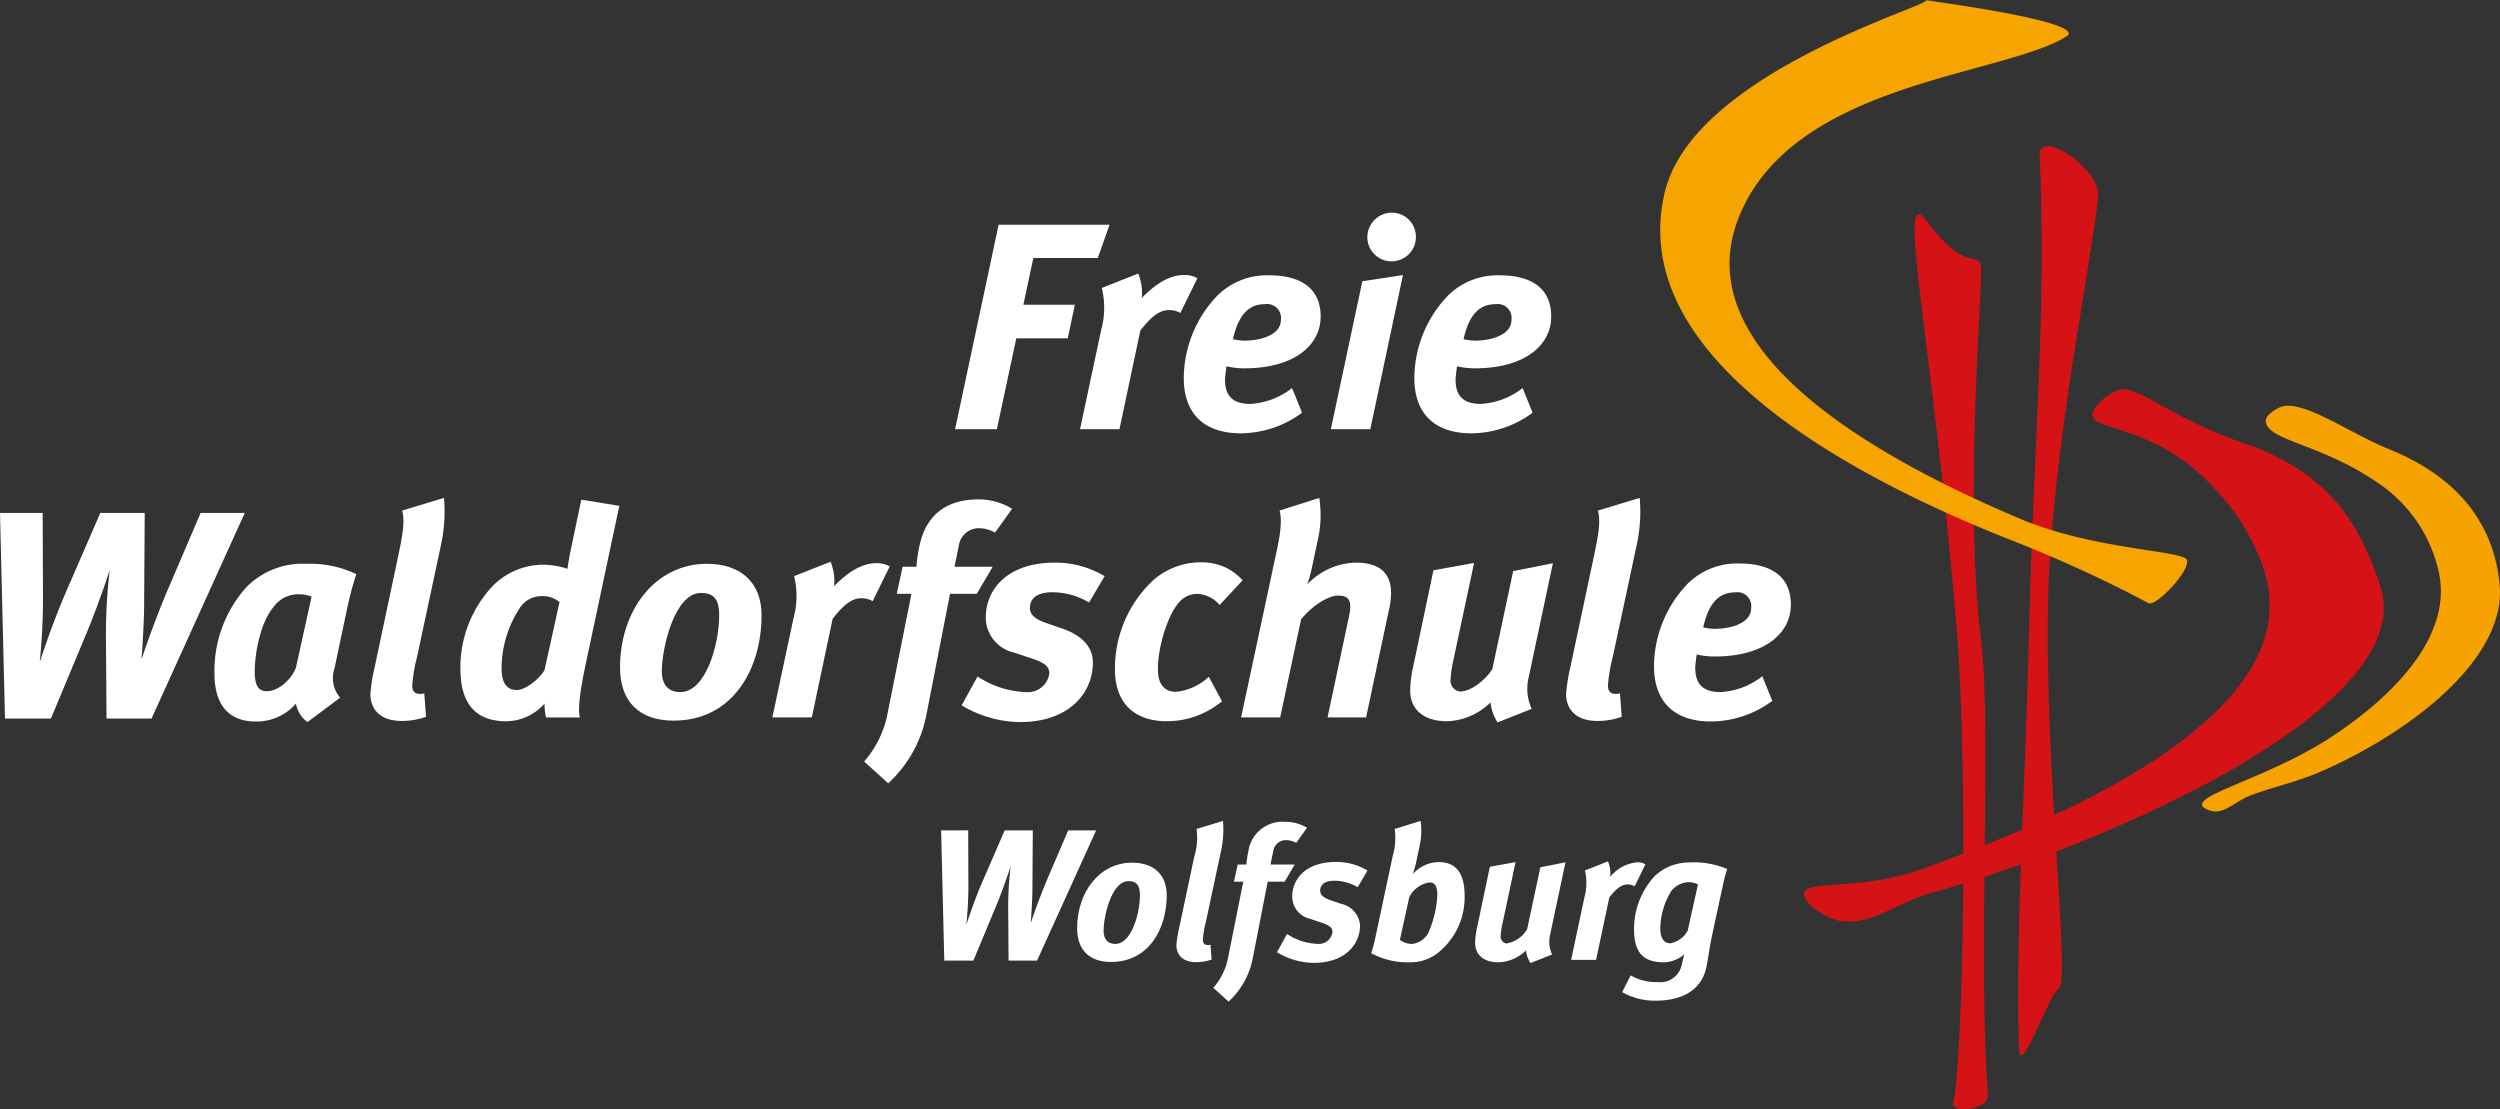 <svg xmlns="http://www.w3.org/2000/svg" width="287.804" height="127.724" viewBox="0 0 287.804 127.724">
  <rect x="0" y="0" width="287.804" height="127.724" fill="#333333" stroke="none"/>
  <g id="Gruppe_30" data-name="Gruppe 30" transform="translate(-40 -34.465)">
    <g id="Gruppe_31" data-name="Gruppe 31" transform="translate(40 34.465)">
      <path id="Pfad_136" data-name="Pfad 136" d="M40,134.3l.576,23.675H45.86l4-9.585c1.456-3.455,2.777-7.52,2.777-7.52a61.946,61.946,0,0,0-.44,7.587l.067,9.518h5.182L68.181,134.3H63.1l-3.828,8.942c-1.185,2.743-2.777,7.214-2.98,7.959,0,0,.3-4.1.3-6.368l.068-10.534H51.55l-4.132,9.517c-1.389,3.252-2.54,6.741-2.845,7.656a71.27,71.27,0,0,0,.373-7.892l-.034-9.28Z" transform="translate(-40 -75.253)" fill="#fff"/>
      <path id="Pfad_137" data-name="Pfad 137" d="M98.07,145.393a12.332,12.332,0,0,0-5.758-1.186,9.038,9.038,0,0,0-6.91,2.71,14.392,14.392,0,0,0-3.658,9.924c0,3.591,1.626,5.522,4.776,5.522a6,6,0,0,0,4.607-2.067,3.346,3.346,0,0,0,1.321,2.133l3.76-2.81a3.477,3.477,0,0,1-.644-3.387l1.389-6.572a38.8,38.8,0,0,1,1.118-4.267ZM92.922,148l-1.8,8.164c-.474,1.253-1.931,2.71-3.354,2.71-.982,0-1.389-.678-1.389-2.236,0-2.3.712-5.724,2.134-7.418a3.477,3.477,0,0,1,3.184-1.49,2.954,2.954,0,0,1,1.22.27Z" transform="translate(-57.054 -79.3)" fill="#fff" fill-rule="evenodd"/>
      <path id="Pfad_138" data-name="Pfad 138" d="M120.556,131.38l-4.81,1.456c.339,1.152.068,2.744-.406,5.013L112.6,150.789a20.092,20.092,0,0,0-.508,3.149c0,1.8,1.152,3.117,3.591,3.117a8.287,8.287,0,0,0,2.811-.475l-.2-2.709a1.332,1.332,0,0,1-.508.067c-.61,0-.881-.338-.881-.982a19.853,19.853,0,0,1,.576-3.354l2.743-12.837a18.028,18.028,0,0,0,.339-5.385Z" transform="translate(-69.451 -74.059)" fill="#fff"/>
      <path id="Pfad_139" data-name="Pfad 139" d="M147.9,132.435l-4.37-.711-1.253,5.961c-.2,1.016-.3,1.727-.338,2a9.076,9.076,0,0,0-2.947-.475,8.245,8.245,0,0,0-5.589,2.372,13.7,13.7,0,0,0-3.794,9.552c0,4.03,1.694,6.1,5.318,6.1a5.984,5.984,0,0,0,4.37-2.032,6.956,6.956,0,0,0,.169,1.592h3.9c-.169-.677-.2-2.065.711-6.334l3.828-18.019Zm-6.876,11.076-1.728,7.824c-.508.948-2.168,2.3-3.184,2.3-1.185,0-1.761-.846-1.761-2.505a12.777,12.777,0,0,1,2.1-6.944,2.971,2.971,0,0,1,2.371-1.355,3.114,3.114,0,0,1,2.2.677Z" transform="translate(-76.609 -74.2)" fill="#fff" fill-rule="evenodd"/>
      <path id="Pfad_140" data-name="Pfad 140" d="M170.678,144.207c-5.962,0-9.992,5.386-9.992,11.924,0,3.962,2.235,6.13,6.164,6.13,6.876,0,10.128-6.029,10.128-12.126,0-3.794-2.405-5.928-6.3-5.928ZM170,147.561c1.354,0,2.1.576,2.1,2.575,0,3.387-1.558,8.841-4.471,8.841-1.288,0-2.134-.746-2.134-2.405,0-2.642,1.456-9.01,4.505-9.01Z" transform="translate(-89.306 -79.3)" fill="#fff" fill-rule="evenodd"/>
      <path id="Pfad_141" data-name="Pfad 141" d="M192.84,145.467a9.555,9.555,0,0,1-.067,4.81l-2.439,11.448h4.539l2.4-11.346c1.422-1.864,2.4-2.372,3.285-2.372a2.482,2.482,0,0,1,1.321.338l1.965-4a2.865,2.865,0,0,0-1.559-.372c-1.693,0-3.319,1.084-4.843,2.641a5.884,5.884,0,0,0-.406-2.811l-4.2,1.66Z" transform="translate(-101.418 -79.136)" fill="#fff"/>
      <path id="Pfad_142" data-name="Pfad 142" d="M223.261,135.494l1.965-2.744a7.328,7.328,0,0,0-3.862-1.084c-3.556,0-6.029,1.66-6.808,5.386a15.435,15.435,0,0,0-.339,2.371h-1.592l-.678,3.116h1.694L210.8,156.764a11.8,11.8,0,0,1-2.608,5.081l2.777,2.507a14.446,14.446,0,0,0,4.335-7.588l2.777-14.226h3.083l1.829-3.116h-4.4l.508-2.473a2.321,2.321,0,0,1,2.337-1.965,3.835,3.835,0,0,1,1.829.509Z" transform="translate(-108.713 -74.176)" fill="#fff"/>
      <path id="Pfad_143" data-name="Pfad 143" d="M243.644,145.536a11.094,11.094,0,0,0-5.725-1.558c-5.69,0-7.96,3.286-7.96,6.267a4.129,4.129,0,0,0,3.184,4.064l1.931.643c1.456.475,2.2.881,2.2,1.762a2.487,2.487,0,0,1-2.676,2.168,10.739,10.739,0,0,1-5.589-1.8l-1.829,3.319a13.179,13.179,0,0,0,6.741,1.93c5.657,0,8.366-3.387,8.366-6.842,0-2.133-1.728-3.286-3.455-3.9l-1.965-.677c-1.253-.44-1.829-.949-1.829-1.727,0-1.253,1.084-1.8,2.575-1.8a8.307,8.307,0,0,1,4.234,1.185l1.8-3.048Z" transform="translate(-116.473 -79.206)" fill="#fff"/>
      <path id="Pfad_144" data-name="Pfad 144" d="M271.708,145.987a6.176,6.176,0,0,0-4.606-2.065,8.257,8.257,0,0,0-5.69,2.065,13.9,13.9,0,0,0-4.4,10.263c0,3.726,2.1,5.961,5.961,5.961a9.922,9.922,0,0,0,6.368-2.3l-1.524-2.812a6.493,6.493,0,0,1-3.794,1.727c-1.22,0-2.066-.778-2.066-2.574,0-2.676,1.152-6.266,2.4-7.689a2.791,2.791,0,0,1,2.134-1.016,3.571,3.571,0,0,1,2.574,1.287l2.642-2.845Z" transform="translate(-128.658 -79.183)" fill="#fff"/>
      <path id="Pfad_145" data-name="Pfad 145" d="M286.007,132.836c.237.949.2,2.2-.373,4.81l-4.064,19h4.5l2.405-11.279c1.118-1.422,3.048-2.744,4.269-2.744,1.286,0,1.625.644,1.253,2.372l-2.473,11.651h4.437l2.575-12.125a9.71,9.71,0,0,0,.3-2.2c0-2.235-1.288-3.489-4.031-3.489a7.91,7.91,0,0,0-5.622,2.507,14.339,14.339,0,0,0,.575-2.1l.61-2.879a12.824,12.824,0,0,0,.2-4.979l-4.573,1.456Z" transform="translate(-138.693 -74.059)" fill="#fff"/>
      <path id="Pfad_146" data-name="Pfad 146" d="M317.16,144.883l-2.337,11.11a12.733,12.733,0,0,0-.339,2.744c0,2.168,1.558,3.522,4.234,3.522a7.445,7.445,0,0,0,5.013-2.167,5.2,5.2,0,0,0,.812,2.3l3.929-1.558a5.521,5.521,0,0,1-.372-3.523l2.812-13.243-4.574.914-2.4,11.279c-.677,1.085-2.337,2.575-3.726,2.575a1.25,1.25,0,0,1-1.084-1.321,13.236,13.236,0,0,1,.338-2.337l2.371-11.143-4.674.846Z" transform="translate(-152.139 -79.23)" fill="#fff"/>
      <path id="Pfad_147" data-name="Pfad 147" d="M353.3,131.38l-4.81,1.456c.338,1.152.068,2.744-.407,5.013l-2.744,12.939a20.022,20.022,0,0,0-.508,3.149c0,1.8,1.152,3.117,3.59,3.117a8.287,8.287,0,0,0,2.812-.475l-.2-2.709a1.333,1.333,0,0,1-.508.067c-.61,0-.88-.338-.88-.982a19.855,19.855,0,0,1,.575-3.354l2.744-12.837a18.015,18.015,0,0,0,.339-5.385Z" transform="translate(-164.537 -74.059)" fill="#fff"/>
      <path id="Pfad_148" data-name="Pfad 148" d="M374.415,157.123a8.547,8.547,0,0,1-4.81,1.83c-1.9,0-2.912-.813-2.912-2.779,0-.44.169-1.558.169-1.558a8.764,8.764,0,0,0,2.066.238c5.758,0,8.772-2.676,8.772-5.962,0-3.387-2.472-4.742-5.894-4.742a8.08,8.08,0,0,0-5.961,2.3,13.815,13.815,0,0,0-3.9,9.518c0,4.2,2.439,6.368,6.57,6.368a11.98,11.98,0,0,0,7.046-2.372l-1.152-2.845Zm-6.808-5.622c.678-3.015,1.965-4.03,3.692-4.03a1.6,1.6,0,0,1,1.83,1.8c0,1.727-2.27,2.4-4.234,2.4a6.254,6.254,0,0,1-1.288-.169Z" transform="translate(-171.532 -79.277)" fill="#fff" fill-rule="evenodd"/>
      <path id="Pfad_149" data-name="Pfad 149" d="M230.911,78.207,225.9,101.748h4.81l2.236-10.466h5.927l.813-3.861h-5.927l1.151-5.385h7.418l1.355-3.828Z" transform="translate(-115.948 -52.336)" fill="#fff"/>
      <path id="Pfad_150" data-name="Pfad 150" d="M252.724,89.374a9.554,9.554,0,0,1-.067,4.81l-2.439,11.449h4.539l2.4-11.347c1.423-1.863,2.4-2.371,3.285-2.371a2.478,2.478,0,0,1,1.321.339l1.964-4a2.868,2.868,0,0,0-1.558-.373c-1.693,0-3.319,1.084-4.843,2.642a5.882,5.882,0,0,0-.406-2.811l-4.2,1.66Z" transform="translate(-125.883 -56.22)" fill="#fff"/>
      <path id="Pfad_151" data-name="Pfad 151" d="M282.884,101.03a8.542,8.542,0,0,1-4.809,1.829c-1.9,0-2.913-.813-2.913-2.777,0-.441.17-1.558.17-1.558a8.77,8.77,0,0,0,2.066.237c5.758,0,8.773-2.676,8.773-5.961,0-3.387-2.474-4.742-5.894-4.742a8.082,8.082,0,0,0-5.962,2.3,13.816,13.816,0,0,0-3.9,9.518c0,4.2,2.439,6.368,6.571,6.368a11.982,11.982,0,0,0,7.045-2.371l-1.152-2.845Zm-6.808-5.623c.677-3.014,1.965-4.031,3.692-4.031a1.6,1.6,0,0,1,1.828,1.8c0,1.727-2.269,2.4-4.233,2.4a6.206,6.206,0,0,1-1.288-.17Z" transform="translate(-134.137 -56.36)" fill="#fff" fill-rule="evenodd"/>
      <path id="Pfad_152" data-name="Pfad 152" d="M302.666,83.751l-3.625,17.037h4.54L307.34,83.04l-4.674.712Zm3.42-7.892a2.834,2.834,0,0,0-2.845,2.811,2.794,2.794,0,1,0,5.589,0,2.769,2.769,0,0,0-2.744-2.811Z" transform="translate(-145.83 -51.377)" fill="#fff" fill-rule="evenodd"/>
      <path id="Pfad_153" data-name="Pfad 153" d="M327.763,101.03a8.546,8.546,0,0,1-4.81,1.829c-1.9,0-2.912-.813-2.912-2.777,0-.441.169-1.558.169-1.558a8.785,8.785,0,0,0,2.067.237c5.758,0,8.772-2.676,8.772-5.961,0-3.387-2.472-4.742-5.894-4.742a8.079,8.079,0,0,0-5.961,2.3,13.813,13.813,0,0,0-3.9,9.518c0,4.2,2.439,6.368,6.57,6.368a11.985,11.985,0,0,0,7.045-2.371l-1.152-2.845Zm-6.808-5.623c.677-3.014,1.964-4.031,3.691-4.031a1.6,1.6,0,0,1,1.83,1.8c0,1.727-2.27,2.4-4.234,2.4a6.2,6.2,0,0,1-1.287-.17Z" transform="translate(-152.472 -56.36)" fill="#fff" fill-rule="evenodd"/>
      <path id="Pfad_154" data-name="Pfad 154" d="M414.151,77.073c-3.869-5.275.6,13.094,3.373,47.2,1.241,15.268.794,48.566-.41,54.11-.336,1.546,4.093.794,3.978-.783-1.188-16.269.48-42.278-.8-52.526-1.988-15.868.258-41.618.012-42.84-.4-1.988-1.789.784-6.149-5.161Z" transform="translate(-192.241 -51.507)" fill="#d51317"/>
      <path id="Pfad_155" data-name="Pfad 155" d="M435.306,63.98c.786,19.039-.715,32.994-1.209,54.086-.445,18.966-1.587,34.347-1.186,48.628.107,3.828,3.487-6.3,4.552-6.749,1.56-.654-2.195-30.184-1-49.427,1.024-16.406,4.785-34.246,5.568-41.779.333-3.2-6.861-7.97-6.729-4.759Z" transform="translate(-200.488 -46.088)" fill="#d51317"/>
      <path id="Pfad_156" data-name="Pfad 156" d="M424.83,112.139c-2.7,3.314,6,1.173,13.452,9.435A24.543,24.543,0,0,1,444.068,131c5.275,16.256-21.936,28.16-39.183,34.421-8.312,3.019-15.556.76-13.369,3.8a4.887,4.887,0,0,0,1.563,1.3c4.247,2.819,8.138-1.039,12.857-2.349,21.1-5.865,55.987-21.531,51.545-35.232-2.847-8.788-6.956-12.956-14.35-16.024-9.611-3.043-13.477-7.272-15.857-6.588a6.492,6.492,0,0,0-2.444,1.81Z" transform="translate(-183.45 -65.429)" fill="#d51317"/>
      <path id="Pfad_157" data-name="Pfad 157" d="M393.614,34.469c-1.27-.118,19.219,2.425,16.26,4.222-7.579,4.6-31.649,5.259-37.74,20.953C366.18,74.989,388,87.173,404.546,94.174c8.552,3.62,18.917,3.65,19.245,4.764.372,1.257-3.524,5.318-4.387,4.982a153.318,153.318,0,0,0-15.665-7.2c-18.29-7.184-44.683-21.037-40.052-40.172,3.411-14.1,32.219-21.868,29.927-22.081Z" transform="translate(-172.022 -34.465)" fill="#f6a400" fill-rule="evenodd"/>
      <path id="Pfad_158" data-name="Pfad 158" d="M475.948,115.106c-.133,2.308,6.278,2.672,12.727,7.1a16.662,16.662,0,0,1,7.148,10.213c1.711,7.2-4.694,14.172-12.462,19.239-7.792,5.082-17.744,7-13.9,8.368,1.667.591,2.941-1.079,4.825-1.759,3.669-1.327,5.5-1.488,9.427-3.346,10.4-4.916,19.938-12.991,19.152-20.932s-5.871-12.768-12.72-15.537c-4.43-1.792-9.777-5.65-12.339-4.911-.548.157-1.823.952-1.857,1.564Z" transform="translate(-215.106 -66.734)" fill="#f6a200"/>
    </g>
    <path id="Pfad_159" data-name="Pfad 159" d="M223.182,196.1l.365,14.99h3.345l2.53-6.069c.922-2.187,1.759-4.761,1.759-4.761a39.328,39.328,0,0,0-.279,4.8l.043,6.026h3.281l6.8-14.99h-3.217l-2.423,5.661c-.751,1.737-1.759,4.569-1.887,5.039,0,0,.193-2.595.193-4.031l.043-6.67H230.5l-2.617,6.026c-.88,2.059-1.608,4.268-1.8,4.847a45.11,45.11,0,0,0,.236-5l-.021-5.876Z" transform="translate(-74.838 -66.036)" fill="#fff"/>
    <path id="Pfad_160" data-name="Pfad 160" d="M255.983,202.375c-3.774,0-6.326,3.409-6.326,7.549,0,2.508,1.415,3.882,3.9,3.882,4.354,0,6.413-3.818,6.413-7.677,0-2.4-1.523-3.753-3.989-3.753Zm-.429,2.123c.858,0,1.33.365,1.33,1.631,0,2.143-.986,5.6-2.831,5.6-.814,0-1.351-.472-1.351-1.523,0-1.672.922-5.7,2.852-5.7Z" transform="translate(-85.655 -68.599)" fill="#fff" fill-rule="evenodd"/>
    <path id="Pfad_161" data-name="Pfad 161" d="M274.34,194.252l-3.045.923a7.273,7.273,0,0,1-.257,3.173l-1.737,8.193a12.72,12.72,0,0,0-.322,1.995c0,1.136.729,1.973,2.273,1.973a5.274,5.274,0,0,0,1.78-.3l-.129-1.717a.816.816,0,0,1-.321.044c-.386,0-.558-.215-.558-.622a12.547,12.547,0,0,1,.364-2.123l1.737-8.128a11.42,11.42,0,0,0,.215-3.411Z" transform="translate(-93.548 -65.28)" fill="#fff"/>
    <path id="Pfad_162" data-name="Pfad 162" d="M285.7,196.858l1.244-1.738a4.636,4.636,0,0,0-2.445-.686,3.974,3.974,0,0,0-4.31,3.41,9.63,9.63,0,0,0-.214,1.5h-1.008l-.429,1.973h1.072l-1.8,9.007a7.469,7.469,0,0,1-1.651,3.216l1.759,1.586a9.149,9.149,0,0,0,2.745-4.8l1.758-9.007h1.951l1.158-1.973h-2.788l.321-1.566a1.469,1.469,0,0,1,1.48-1.244,2.427,2.427,0,0,1,1.159.322Z" transform="translate(-96.481 -65.355)" fill="#fff"/>
    <path id="Pfad_163" data-name="Pfad 163" d="M298.973,203.218a7.01,7.01,0,0,0-3.626-.987c-3.6,0-5.039,2.08-5.039,3.966a2.615,2.615,0,0,0,2.016,2.574l1.223.408c.922.3,1.394.557,1.394,1.115a1.574,1.574,0,0,1-1.694,1.372,6.8,6.8,0,0,1-3.538-1.137l-1.159,2.1a8.341,8.341,0,0,0,4.268,1.222c3.581,0,5.3-2.145,5.3-4.332a2.755,2.755,0,0,0-2.187-2.465l-1.244-.429c-.794-.279-1.159-.6-1.159-1.094,0-.794.687-1.137,1.631-1.137a5.263,5.263,0,0,1,2.681.751l1.137-1.93Z" transform="translate(-101.544 -68.54)" fill="#fff"/>
    <path id="Pfad_164" data-name="Pfad 164" d="M312.577,194.252l-2.981.923a7.311,7.311,0,0,1-.214,3.067l-2.059,9.672c-.085.428-.3,1.179-.429,1.564a8.792,8.792,0,0,0,4.4,1.051,5.171,5.171,0,0,0,3.152-.987,8.18,8.18,0,0,0,3.2-6.733c0-2.382-.9-3.818-2.938-3.818a4.017,4.017,0,0,0-3.024,1.393,12.738,12.738,0,0,0,.408-1.479l.365-1.738a8.168,8.168,0,0,0,.128-2.917Zm-1.308,8.793a3.106,3.106,0,0,1,2.38-1.716c.58,0,.859.494.859,1.438a12.546,12.546,0,0,1-1.029,4.353,2.453,2.453,0,0,1-1.8,1.287,2.18,2.18,0,0,1-1.479-.472l1.072-4.89Z" transform="translate(-109.039 -65.28)" fill="#fff" fill-rule="evenodd"/>
    <path id="Pfad_165" data-name="Pfad 165" d="M328.823,202.8l-1.48,7.034a8.033,8.033,0,0,0-.215,1.737c0,1.373.987,2.23,2.681,2.23a4.716,4.716,0,0,0,3.174-1.372,3.3,3.3,0,0,0,.515,1.459l2.487-.987a3.494,3.494,0,0,1-.237-2.23l1.78-8.386-2.895.579-1.523,7.141a3.492,3.492,0,0,1-2.359,1.63.791.791,0,0,1-.686-.836,8.368,8.368,0,0,1,.215-1.48l1.5-7.055-2.96.536Z" transform="translate(-117.306 -68.554)" fill="#fff"/>
    <path id="Pfad_166" data-name="Pfad 166" d="M347.391,203.173a6.047,6.047,0,0,1-.043,3.044l-1.544,7.249h2.874l1.522-7.184c.9-1.179,1.523-1.5,2.08-1.5a1.557,1.557,0,0,1,.836.215l1.244-2.531a1.812,1.812,0,0,0-.987-.235,4.584,4.584,0,0,0-3.067,1.673,3.7,3.7,0,0,0-.257-1.78l-2.659,1.051Z" transform="translate(-124.936 -68.496)" fill="#fff"/>
    <path id="Pfad_167" data-name="Pfad 167" d="M364.464,204.869l-1.179,5.318a2.894,2.894,0,0,1-1.995,1.458c-.75,0-1.158-.622-1.158-1.673a8.336,8.336,0,0,1,1.308-4.418,2.721,2.721,0,0,1,1.823-.942,2.216,2.216,0,0,1,1.2.257Zm-3.946,8.963a3.72,3.72,0,0,0,2.381-.922c-.108.342-.235.922-.322,1.308a2.528,2.528,0,0,1-2.766,1.888,5.669,5.669,0,0,1-3.087-.772l-.987,1.929a7.592,7.592,0,0,0,3.839.987c2.574,0,5.211-.879,5.854-3.839.215-.987.3-2.038.774-4.225l1.221-5.64c.108-.537.407-1.459.407-1.459a9.982,9.982,0,0,0-4.353-.751,5.772,5.772,0,0,0-3.989,1.566,8.918,8.918,0,0,0-2.381,6.155c0,2.552.988,3.774,3.41,3.774Z" transform="translate(-128.993 -68.584)" fill="#fff" fill-rule="evenodd"/>
  </g>
</svg>
